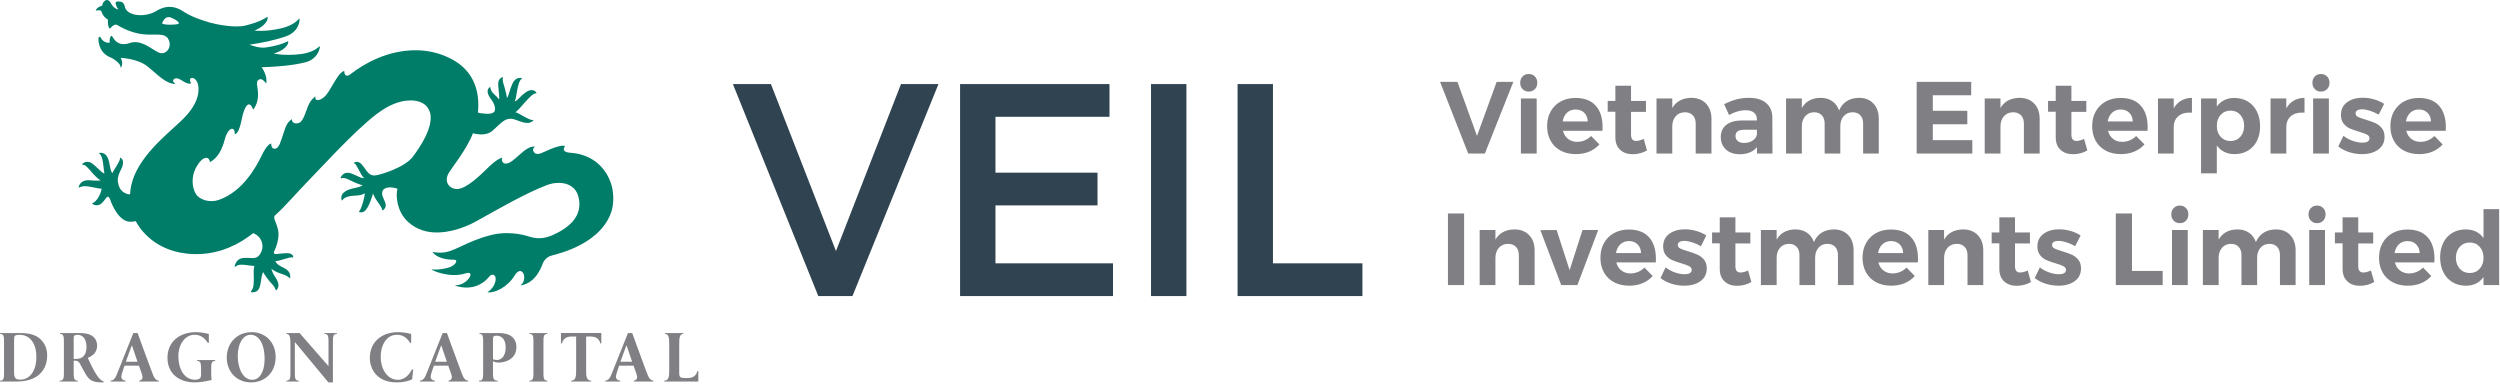 <?xml version="1.0" encoding="UTF-8"?> <svg xmlns="http://www.w3.org/2000/svg" width="342" height="53" viewBox="0 0 342 53"><g fill="none"><g><path fill="#807F83" d="M10.345,49.098 C10.774,49.098 11.121,49.019 11.346,48.802 C11.693,48.484 11.835,48.028 11.835,47.448 C11.835,46.242 11.202,45.797 10.631,45.797 C10.376,45.797 10.233,45.843 10.171,45.91 C10.1,45.979 10.08,46.093 10.08,46.332 L10.08,49.098 L10.345,49.098 Z M14.177,52.314 C14.177,52.314 14.004,52.309 13.872,52.309 C12.59,52.309 12.204,51.93 11.784,51.287 C11.519,50.868 11.243,50.316 10.948,49.774 C10.783,49.47 10.6,49.337 10.274,49.337 L10.08,49.337 L10.08,50.827 C10.08,51.674 10.08,52.076 10.644,52.076 L10.644,52.195 L8.167,52.195 L8.167,52.076 C8.742,52.076 8.742,51.674 8.742,50.827 L8.742,46.906 C8.742,46.09 8.742,45.678 8.208,45.678 L8.208,45.559 L10.774,45.559 C11.672,45.559 12.183,45.661 12.601,45.946 C13.008,46.222 13.284,46.662 13.284,47.294 C13.284,48.193 12.693,48.683 12.009,48.958 C12.16,49.263 12.9,51.01 13.575,51.757 C13.799,51.992 13.973,52.114 14.198,52.195 L14.177,52.314 L14.177,52.314 Z M34.27,45.797 C33.289,45.797 32.526,46.938 32.526,48.693 C32.526,50.449 33.261,51.957 34.516,51.957 C35.447,51.957 36.201,50.97 36.201,49.091 C36.201,47.059 35.418,45.797 34.28,45.797 L34.27,45.797 L34.27,45.797 Z M34.466,45.439 C36.25,45.439 37.711,46.795 37.711,48.816 C37.711,51.011 36.192,52.312 34.339,52.312 C32.379,52.312 31.017,50.848 31.017,48.897 C31.017,47.141 32.223,45.439 34.457,45.439 L34.466,45.439 L34.466,45.439 Z M56.526,50.578 L56.38,51.894 C55.756,52.176 55.158,52.306 54.276,52.312 C51.669,52.328 50.592,50.582 50.592,48.958 C50.592,46.855 52.131,45.437 54.473,45.437 C55.267,45.437 55.985,45.619 56.248,45.681 L56.248,46.917 L56.119,46.917 C55.546,46.008 54.905,45.796 54.286,45.796 C52.866,45.796 52.081,47.243 52.081,48.754 C52.081,50.622 53.052,51.926 54.384,51.957 C55.238,51.977 55.881,51.438 56.367,50.53 L56.526,50.578 L56.526,50.578 Z M67.441,49.143 C67.563,49.197 67.778,49.25 67.993,49.25 C68.36,49.25 69.175,48.972 69.175,47.524 C69.175,46.313 68.534,45.917 67.911,45.917 C67.718,45.917 67.594,45.969 67.532,46.023 C67.461,46.088 67.441,46.195 67.441,46.355 L67.441,49.143 Z M68.104,45.559 C68.91,45.559 69.483,45.671 69.89,45.956 C70.371,46.284 70.646,46.795 70.646,47.457 C70.646,48.836 69.636,49.449 68.554,49.582 C68.401,49.602 68.307,49.602 68.211,49.602 C67.768,49.602 67.441,49.429 67.441,49.429 L67.441,50.837 C67.441,51.705 67.441,52.076 68.097,52.076 L68.097,52.195 L65.539,52.195 L65.539,52.076 C66.093,52.076 66.093,51.705 66.093,50.837 L66.093,46.927 C66.093,46.059 66.093,45.678 65.59,45.678 L65.59,45.559 L68.104,45.559 Z M72.421,52.195 L72.421,52.076 C72.975,52.076 72.975,51.695 72.975,50.837 L72.975,46.917 C72.975,46.049 72.975,45.678 72.421,45.678 L72.421,45.559 L74.888,45.559 L74.888,45.678 C74.344,45.678 74.344,46.049 74.344,46.917 L74.344,50.837 C74.344,51.695 74.344,52.076 74.888,52.076 L74.888,52.195 L72.421,52.195 Z M2.759,51.935 C4.072,51.935 4.975,50.753 4.975,48.824 C4.975,47.782 4.69,46.959 4.238,46.47 C3.837,46.026 3.316,45.799 2.642,45.799 C2.289,45.799 2.092,45.875 2.024,45.95 C1.989,45.996 1.966,46.06 1.951,46.144 C1.937,46.236 1.931,46.348 1.927,46.469 C1.926,46.496 1.926,50.894 1.926,50.894 C1.926,51.664 2.074,51.935 2.759,51.935 L2.759,51.935 Z M5.581,46.448 C6.072,46.917 6.455,47.652 6.455,48.612 C6.455,49.856 5.973,50.755 5.229,51.348 C4.546,51.887 3.59,52.159 2.467,52.19 L2.097,52.195 L-1.91846539e-13,52.195 L-1.91846539e-13,52.076 C0.553,52.076 0.553,51.695 0.553,50.838 L0.553,46.917 C0.553,46.048 0.553,45.678 -1.91783097e-13,45.678 L-1.91846539e-13,45.559 L2.768,45.559 C4.004,45.559 4.955,45.814 5.581,46.448 L5.581,46.448 Z M60.372,47.264 L60.342,47.264 C60.055,48.008 59.799,48.754 59.534,49.481 L61.127,49.481 L60.372,47.264 Z M61.359,52.195 L61.359,52.076 C61.841,51.985 61.892,51.624 61.73,51.174 C61.627,50.868 61.474,50.429 61.321,50.019 L59.361,50.019 C59.248,50.337 59.115,50.704 58.993,51.113 C58.84,51.603 58.87,51.985 59.497,52.076 L59.497,52.195 L57.449,52.195 L57.449,52.076 C58.004,51.995 58.137,51.644 58.473,50.786 L60.558,45.559 L61.142,45.559 C61.142,45.559 62.392,49.019 63.036,50.724 C63.383,51.634 63.506,51.995 64.04,52.076 L64.04,52.195 L61.359,52.195 L61.359,52.195 Z M18.054,47.264 L18.024,47.264 C17.738,48.008 17.484,48.754 17.219,49.481 L18.81,49.481 L18.054,47.264 Z M19.042,52.195 L19.042,52.076 C19.525,51.985 19.576,51.624 19.413,51.174 C19.31,50.868 19.157,50.429 19.004,50.019 L17.044,50.019 C16.931,50.337 16.799,50.704 16.676,51.113 C16.523,51.603 16.555,51.985 17.179,52.076 L17.179,52.195 L15.132,52.195 L15.132,52.076 C15.686,51.995 15.818,51.644 16.155,50.786 L18.24,45.559 L18.824,45.559 C18.824,45.559 20.076,49.019 20.72,50.724 C21.067,51.634 21.189,51.995 21.723,52.076 L21.723,52.195 L19.042,52.195 L19.042,52.195 Z M85.718,47.264 L85.688,47.264 C85.4,48.008 85.145,48.754 84.88,49.481 L86.473,49.481 L85.718,47.264 L85.718,47.264 Z M86.705,52.195 L86.705,52.076 C87.187,51.985 87.239,51.624 87.075,51.174 C86.973,50.868 86.82,50.429 86.667,50.019 L84.705,50.019 C84.593,50.337 84.461,50.704 84.339,51.113 C84.186,51.603 84.217,51.985 84.842,52.076 L84.842,52.195 L82.796,52.195 L82.796,52.076 C83.35,51.995 83.483,51.644 83.819,50.786 L85.903,45.559 L86.488,45.559 C86.488,45.559 87.738,49.019 88.383,50.724 C88.73,51.634 88.853,51.995 89.386,52.076 L89.386,52.195 L86.705,52.195 Z M93.928,51.717 C94.903,51.744 95.224,51.348 95.407,50.766 L95.53,50.766 L95.53,52.195 L90.862,52.195 L90.862,52.076 C91.549,52.076 91.549,51.401 91.549,50.533 L91.549,47.229 C91.549,46.351 91.549,45.678 90.973,45.678 L90.973,45.559 L93.482,45.559 L93.482,45.678 C92.917,45.678 92.917,46.351 92.917,47.229 L92.917,50.919 C92.917,51.398 92.958,51.547 93.162,51.638 C93.345,51.71 93.611,51.72 93.928,51.72 L93.928,51.717 L93.928,51.717 Z M44.384,45.559 L46.086,45.559 L46.086,45.678 C45.542,45.678 45.542,46.048 45.542,46.917 L45.542,52.314 L44.926,52.314 L40.333,46.783 L40.333,50.838 C40.333,51.695 40.333,52.076 40.877,52.076 L40.877,52.195 L39.176,52.195 L39.176,52.076 C39.73,52.076 39.73,51.695 39.73,50.838 L39.73,47.222 C39.73,46.365 39.73,45.678 39.186,45.678 L39.186,45.559 L40.984,45.559 L44.939,50.091 L44.939,46.917 C44.939,46.048 44.939,45.678 44.384,45.678 L44.384,45.559 L44.384,45.559 Z M26.969,49.259 L29.437,49.259 L29.437,49.378 C28.893,49.378 28.893,49.748 28.893,50.617 L28.893,51.011 C28.893,51.389 28.902,51.715 28.951,51.982 C28.364,52.124 27.439,52.312 26.644,52.312 C24.369,52.312 22.91,51.001 22.91,48.949 C22.91,46.621 24.724,45.437 26.792,45.437 C27.585,45.437 28.302,45.619 28.567,45.682 L28.567,46.917 L28.437,46.917 C27.865,46.008 27.223,45.797 26.605,45.797 C25.429,45.797 24.399,46.938 24.399,48.775 C24.399,50.316 25.104,51.951 26.711,51.951 C26.907,51.951 27.155,51.9 27.281,51.807 C27.428,51.715 27.506,51.542 27.506,51.235 L27.506,50.617 C27.506,49.818 27.5,49.445 27.089,49.389 C27.05,49.384 27.015,49.378 26.969,49.378 L26.969,49.259 L26.969,49.259 Z M76.739,45.558 L82.26,45.558 L82.26,46.987 L82.137,46.987 C81.954,46.405 81.633,46.008 80.659,46.035 L80.184,46.035 L80.184,50.534 C80.184,51.402 80.184,52.076 80.881,52.076 L80.881,52.195 L78.119,52.195 L78.119,52.076 C78.816,52.076 78.816,51.402 78.816,50.534 L78.816,46.035 L78.343,46.035 C77.367,46.008 77.046,46.405 76.862,46.987 L76.739,46.987 L76.739,45.558 L76.739,45.558 Z"></path><path fill="#007D68" d="M24.418,3.259 C24.208,3.401 21.933,3.48 22.204,3.103 C22.204,3.103 22.566,2.098 23.343,2.391 C24.12,2.682 24.633,3.119 24.418,3.259 M83.685,25.437 C83.112,23.309 81.374,21.149 78.061,20.898 C78.031,20.896 77.309,20.883 77.155,20.543 C77.085,20.394 77.134,20.211 77.298,19.997 C77.276,19.975 77.207,19.929 77.017,19.929 C76.76,19.929 76.386,20.011 75.901,20.172 C75.444,20.324 75.043,20.508 74.688,20.672 C74.213,20.89 73.84,21.062 73.537,21.062 C73.376,21.062 73.245,21.013 73.135,20.91 C72.984,20.773 72.913,20.626 72.925,20.473 C72.94,20.281 73.083,20.135 73.169,20.062 C73.133,20.054 73.083,20.048 73.018,20.048 C72.752,20.048 72.299,20.155 71.66,20.664 C71.337,20.923 71.048,21.178 70.796,21.404 C70.233,21.909 69.788,22.306 69.314,22.369 C69.025,22.41 68.802,22.304 68.702,22.081 C68.631,21.922 68.638,21.714 68.705,21.567 C68.427,21.599 67.754,21.98 66.963,22.744 L66.755,22.947 C65.656,24.017 63.814,25.807 62.574,25.858 C62.554,25.859 62.533,25.859 62.511,25.859 C62.008,25.859 61.541,25.612 61.299,25.217 C61.056,24.824 61.06,24.323 61.306,23.812 C61.62,23.168 63.894,20.415 64.694,18.227 C64.844,18.268 65.54,18.456 66.214,18.364 C67.272,18.22 67.389,17.824 68.394,16.946 C69.105,16.323 69.639,16.025 70.66,16.429 C72.005,16.965 72.462,16.902 72.92,16.526 C72.953,16.498 72.978,16.474 72.968,16.445 C72.956,16.414 72.915,16.409 72.899,16.411 C72.656,16.45 72.325,16.298 71.357,15.761 C71.085,15.609 70.69,15.352 70.477,15.345 C70.984,15.192 72.648,12.703 73.309,12.773 C73.345,12.776 73.368,12.767 73.382,12.746 C73.386,12.736 73.397,12.714 73.38,12.683 C73.25,12.453 73.055,12.355 72.772,12.328 C72.236,12.279 71.598,12.829 71.089,13.351 C70.879,13.561 70.616,13.838 70.422,13.881 C70.558,13.552 70.644,13.021 70.72,12.519 C70.858,11.63 71.095,10.92 71.365,10.787 C71.387,10.779 71.395,10.752 71.394,10.739 C71.394,10.734 71.403,10.666 71.27,10.656 C70.462,10.594 70.14,11.224 69.83,12.123 C69.684,12.546 69.576,13.133 69.34,13.415 C69.346,13.221 69.224,12.646 69.04,12.011 C68.895,11.512 68.695,11.02 68.802,10.648 C68.804,10.634 68.82,10.586 68.786,10.56 C68.777,10.551 68.753,10.539 68.717,10.559 C68.103,10.835 68.107,11.33 68.194,12.128 C68.242,12.548 68.343,13.483 68.262,13.601 C68.187,13.441 67.864,13.149 67.511,12.798 C67.229,12.517 67.105,12.248 67.085,11.994 C67.08,11.963 67.089,11.929 67.058,11.911 C67.027,11.894 67.001,11.916 66.973,11.938 C66.476,12.326 66.736,13.018 67.201,13.599 C67.505,13.982 67.739,14.57 67.728,14.898 C67.723,15.114 67.644,15.282 67.495,15.391 C67.038,15.724 65.786,15.508 65.382,15.405 C65.433,14.91 65.456,14.368 65.42,13.806 C65.252,11.061 63.888,9.062 61.372,7.879 C59.957,7.211 58.433,6.873 56.847,6.873 C52.981,6.873 49.817,8.723 48.108,10.023 C47.91,10.172 47.716,10.357 47.492,10.357 C47.381,10.357 47.282,10.309 47.217,10.218 C47.138,10.11 47.098,9.941 47.095,9.713 C47.002,9.72 46.687,9.798 46.22,10.468 C46.031,10.74 45.813,11.103 45.579,11.486 C45.091,12.293 44.787,12.945 44.218,13.376 C43.895,13.618 43.635,13.692 43.44,13.692 C43.333,13.692 43.254,13.658 43.199,13.59 C43.136,13.505 43.12,13.372 43.157,13.192 C42.964,13.307 42.413,13.717 42.039,14.783 C41.556,16.161 41.283,16.777 40.713,16.87 C40.408,16.918 40.162,16.844 40.03,16.672 C39.955,16.57 39.923,16.439 39.941,16.304 C39.782,16.385 39.352,16.665 39.039,17.478 C38.934,17.751 38.832,18.062 38.725,18.392 C38.421,19.327 38.182,20.243 37.687,20.333 C37.412,20.381 37.24,20.256 37.169,20.092 C37.114,19.964 37.11,19.804 37.11,19.646 L37.101,19.646 C36.977,19.646 36.526,19.764 35.792,21.285 C35.073,22.775 33.279,26.125 30.024,27.314 C28.635,27.82 27.266,27.294 26.799,26.542 C26.222,25.604 26.202,24.153 26.728,23.107 C27.217,22.141 27.757,21.588 28.21,21.588 C28.494,21.588 28.692,21.816 28.72,22.177 C28.731,22.171 28.743,22.164 28.755,22.157 C29.102,21.961 30.16,21.366 30.731,19.13 C31.075,17.805 31.687,17.405 31.968,17.717 C32.077,17.84 32.127,18.067 32.107,18.361 C32.11,18.36 32.115,18.36 32.12,18.358 C32.291,18.312 32.692,18.206 33.06,16.349 C33.256,15.349 33.624,14.28 34.058,14.28 C34.267,14.28 34.462,14.527 34.631,15.009 C34.813,14.765 35.485,13.897 35.259,12.27 C35.18,11.706 35.108,11.413 35.187,11.164 C35.282,10.869 35.562,10.803 35.721,10.839 C36.016,10.904 36.261,11.226 36.423,11.438 C36.443,11.292 36.625,10.424 35.8,9.201 C35.968,9.193 36.139,9.183 36.335,9.177 C37.863,9.117 39.949,8.977 41.728,8.535 C43.581,8.073 43.784,6.469 43.755,6.369 C43.694,6.158 43.308,7.125 41.119,7.401 C38.934,7.674 37.457,7.326 37.457,7.326 C39.544,6.666 39.526,5.603 39.376,5.642 C39.376,5.642 38.437,6.215 36.301,6.502 C35.576,6.6 34.649,6.307 34.156,6.119 C34.156,6.117 34.144,6.112 34.143,6.11 C35.625,5.887 37.551,5.538 39.183,4.944 C40.983,4.288 41.017,2.672 40.978,2.574 C40.896,2.373 40.61,3.371 38.46,3.876 C36.32,4.38 34.813,4.188 34.813,4.188 C36.818,3.313 36.695,2.259 36.547,2.314 C36.547,2.314 35.678,2.992 33.578,3.492 C31.98,3.872 29.43,3.277 28.812,3.117 C25.637,2.213 25.174,1.524 24.479,1.23 C23.762,0.924 22.739,0.655 21.327,1.531 C19.976,2.37 17.534,2.272 17.103,1.036 C17.103,1.036 17.042,0.301 16.482,0.224 C15.919,0.148 15.794,0.268 15.81,0.431 C15.826,0.593 15.975,1.026 16.191,1.278 C16.191,1.278 15.61,1.281 15.168,0.433 C14.726,-0.415 14.047,0.138 13.987,0.768 C13.987,0.768 13.24,0.951 13.085,1.458 C13.085,1.458 13.631,1.31 13.849,1.499 C13.849,1.499 13.991,2.237 14.765,2.686 C14.765,2.686 14.679,3.662 15.035,3.934 C15.035,3.934 15.556,3.234 15.975,3.389 C15.975,3.389 17.644,4.467 19.472,4.678 C21.296,4.893 22.582,4.377 23.078,5.453 C23.573,6.525 22.657,7.641 21.66,7.166 C20.668,6.69 19.293,5.368 17.784,5.876 C16.283,6.386 15.72,5.577 15.411,5.059 C15.105,4.54 14.936,5.535 15.008,5.842 C15.008,5.842 14.196,5.985 13.757,5.114 C13.757,5.114 13.481,4.823 13.47,5.312 C13.456,5.799 13.618,7.334 15.237,7.907 C15.237,7.907 16.565,8.574 16.504,9.287 C16.504,9.287 16.963,8.85 16.523,7.923 C16.523,7.923 18.759,7.983 20.142,9.059 C21.521,10.137 22.634,11.473 24.004,11.49 C24.004,11.49 23.532,11.13 23.719,10.911 C23.906,10.691 24.211,10.559 24.944,11.046 C25.676,11.535 25.981,11.46 26.14,11.405 C26.14,11.405 25.756,10.762 26.202,10.673 C26.645,10.582 27.082,11.139 27.144,11.911 C27.219,12.794 27.052,14.383 24.796,16.519 C24.5,16.802 24.168,17.102 23.815,17.422 C21.324,19.682 17.957,22.755 17.794,26.572 C17.767,26.58 17.74,26.587 17.699,26.587 C17.564,26.587 17.384,26.54 17.164,26.442 C16.377,26.098 16.17,25.312 16.112,24.734 C16.059,24.164 16.386,23.521 16.587,23.125 C16.885,22.535 16.975,21.821 16.49,21.586 C16.484,21.583 16.42,21.539 16.42,21.632 C16.42,21.871 16.29,22.13 15.909,22.77 C15.7,23.128 15.471,23.41 15.378,23.671 C15.255,23.676 15.077,23.013 15.022,22.645 C14.913,21.914 14.691,21.068 13.975,20.917 C13.631,20.845 13.518,20.968 13.574,21.003 C13.848,21.184 13.986,21.598 14.081,22.199 C14.179,22.812 14.189,23.252 14.286,23.716 C13.92,23.752 12.864,22.325 12.231,22.177 C11.997,22.122 11.589,22.087 11.228,22.445 C11.139,22.535 11.323,22.5 11.526,22.573 C11.873,22.704 12.341,23.349 12.736,23.768 C13.22,24.278 13.539,24.612 13.798,24.647 C13.712,24.714 13.296,24.747 12.281,24.664 C11.693,24.616 11.01,24.747 10.757,25.571 C10.751,25.596 10.752,25.618 10.763,25.636 C10.778,25.657 10.807,25.664 10.834,25.653 C11.088,25.537 11.343,25.46 11.667,25.466 C12.298,25.476 13.63,25.865 13.91,25.801 C13.74,26.804 13.081,27.671 12.643,27.794 C12.612,27.804 12.598,27.876 12.658,27.908 C12.719,27.938 12.922,28.074 13.24,28.088 C13.356,28.092 13.551,28.034 13.657,27.985 C14.07,27.794 14.411,27.161 14.618,26.974 C14.796,26.81 14.951,26.957 15.089,27.354 C15.399,28.247 16.362,30.337 17.828,30.337 C17.964,30.337 18.11,30.327 18.264,30.308 C18.378,30.295 18.473,30.273 18.572,30.256 C19.001,31.092 21.154,34.655 26.627,34.764 C29.151,34.813 31.59,34.079 34.014,32.364 C34.393,32.097 34.625,31.891 34.625,31.891 C35.215,32.112 35.654,32.568 35.829,33.158 C35.999,33.741 35.879,34.365 35.498,34.872 C35.058,35.455 34.481,35.288 33.908,35.276 C33.191,35.26 32.407,35.245 32.095,36.397 C32.077,36.465 32.149,36.522 32.214,36.469 C32.654,36.101 33.319,36.201 33.924,36.293 C34.193,36.337 34.785,36.381 34.796,36.381 C34.673,36.805 34.694,37.345 34.714,37.869 C34.742,38.619 34.733,39.396 34.351,39.849 C34.339,39.864 34.308,39.903 34.326,39.944 C34.343,39.986 34.502,39.99 34.524,39.99 C35.454,39.99 35.574,39.24 35.693,38.514 C35.75,38.144 35.822,37.509 35.992,37.223 C36.283,37.75 36.849,38.49 37.189,38.834 C37.423,39.071 37.652,39.396 37.703,39.647 C37.705,39.658 37.716,39.705 37.756,39.713 C37.784,39.716 37.853,39.652 37.878,39.624 C38.346,39.076 37.957,38.345 37.643,37.889 C37.433,37.591 37.182,37.077 37.126,36.745 C37.457,37.109 38.41,37.448 38.668,37.515 C38.895,37.573 39.421,37.817 39.617,38.034 C39.65,38.069 39.709,38.039 39.707,37.964 C39.752,37.18 39.265,36.857 38.72,36.588 C38.291,36.379 37.853,36.164 37.661,35.709 C37.687,35.712 37.712,35.712 37.742,35.712 C38.014,35.712 38.387,35.597 38.78,35.473 C39.24,35.33 39.816,35.147 40.054,35.221 C40.1,35.236 40.119,35.176 40.118,35.156 C40.009,34.484 39.097,34.631 38.428,34.691 C38.004,34.728 37.617,34.825 37.499,34.676 C37.401,34.555 37.531,34.341 37.605,34.17 C37.86,33.589 38.152,32.706 38.089,31.801 C38.065,31.426 37.931,31.032 37.801,30.651 C37.623,30.127 37.401,29.827 37.575,29.509 C38.874,28.395 40.897,26.02 42.161,24.753 C43.428,23.489 48.434,17.925 51.561,15.574 C53.121,14.401 54.591,13.772 56.082,13.739 C57.149,13.715 58.519,14.056 58.863,15.548 C59.047,16.358 58.944,18.141 56.471,21.449 C55.359,22.934 51.827,24.008 51.217,24.008 C50.54,24.008 50.226,23.486 49.841,22.945 C49.379,22.297 49.02,21.964 48.465,22.232 C48.359,22.284 48.382,22.329 48.424,22.34 C48.647,22.392 48.678,22.51 49.023,23.124 C49.241,23.507 49.538,24.176 49.807,24.35 C49.65,24.468 49.009,24.148 48.488,23.908 C47.942,23.652 47.55,23.566 47.203,23.689 C46.989,23.766 46.718,23.971 46.604,24.311 C46.581,24.371 46.628,24.44 46.699,24.391 C46.803,24.315 47.217,24.331 47.603,24.524 C48.496,24.967 49.106,25.212 49.516,25.322 C49.821,25.392 48.906,25.646 48.555,25.715 C47.522,25.921 46.487,26.318 46.723,27.357 C46.727,27.376 46.739,27.412 46.776,27.418 C46.776,27.418 46.818,27.426 46.839,27.389 C47.088,26.969 47.812,26.783 48.562,26.764 C49.084,26.753 49.691,26.634 49.888,26.427 C49.961,26.676 49.502,28.47 49.162,28.874 C49.154,28.885 49.101,28.938 49.111,28.97 C49.117,29.003 49.235,29.036 49.271,29.04 C49.454,29.069 49.631,29.037 49.795,28.94 C50.483,28.545 51.02,26.482 51.021,26.477 C51.162,26.819 51.37,27.212 51.629,27.564 C51.916,27.951 52.287,28.479 52.256,28.684 C52.256,28.684 52.245,28.74 52.27,28.76 C52.295,28.785 52.331,28.769 52.357,28.759 C52.516,28.697 52.661,28.523 52.738,28.306 C52.898,27.862 52.475,27.319 52.325,26.792 C52.247,26.508 52.231,26.258 52.392,26.018 C52.776,25.452 53.824,25.626 54.372,25.809 C54.106,26.78 54.292,28.955 55.824,30.355 C57.098,31.518 58.556,31.804 59.78,31.804 C61.306,31.804 63.289,31.308 65.194,30.246 C67.791,28.8 71.934,26.403 74.826,25.315 C75.344,25.119 75.901,25.015 76.438,25.015 C77.839,25.015 78.816,25.7 79.124,26.89 C79.835,29.646 77.702,31.238 75.519,32.203 C73.797,32.925 72.736,32.459 71.996,32.248 C71.24,32.031 70.446,31.928 69.663,31.898 C68.83,31.863 67.992,31.945 67.182,32.15 C63.59,33.064 62.124,34.562 60.298,34.562 C59.504,34.562 59.222,34.461 59.222,34.461 C59.139,34.444 59.21,34.526 59.242,34.568 C59.688,35.142 60.665,35.469 61.704,35.521 C61.825,35.527 61.944,35.528 62.062,35.526 C62.768,35.505 62.326,36.272 61.53,36.549 C60.383,36.946 59.279,36.887 59.063,36.852 C59.047,36.848 59.04,36.878 59.04,36.878 C59.117,36.988 61.496,38.084 63.656,37.406 C64.506,37.141 64.438,37.633 64.217,37.97 C63.851,38.533 63.141,39.024 62.3,39.024 C62.255,39.024 62.213,39.03 62.282,39.061 C62.603,39.205 64.207,39.697 65.669,38.885 C66.378,38.49 66.544,38.275 67.008,37.755 C67.365,37.402 67.809,37.589 67.809,38.154 C67.809,38.677 67.5,39.4 66.779,39.91 C66.701,39.966 66.615,39.973 66.743,39.99 C67.676,40.102 69.43,39.293 70.393,37.701 C71.384,36.071 72.243,38.041 71.326,38.931 C71.216,39.04 71.163,39.056 71.292,39.034 C72.106,38.888 73.39,38.374 74.25,36.048 C74.403,35.634 74.867,35.089 75.491,34.952 C79.075,34.067 82.572,32.193 83.636,28.962 C84.004,27.84 83.945,26.423 83.685,25.437"></path></g><path fill="#807F83" d="M197,11.2 L199.38,11.2 L202.054,18.592 L204.742,11.2 L207.024,11.2 L203.132,21 L200.85,21 L197,11.2 Z M208.06,13.468 L210.216,13.468 L210.216,21 L208.06,21 L208.06,13.468 Z M209.124,10.122 C209.469,10.122 209.752,10.234 209.971,10.458 C210.19,10.682 210.3,10.971 210.3,11.326 C210.3,11.681 210.19,11.97 209.971,12.194 C209.752,12.418 209.469,12.53 209.124,12.53 C208.788,12.53 208.51,12.416 208.291,12.187 C208.072,11.958 207.962,11.671 207.962,11.326 C207.962,10.971 208.072,10.682 208.291,10.458 C208.51,10.234 208.788,10.122 209.124,10.122 Z M215.522,13.398 C216.735,13.398 217.657,13.748 218.287,14.448 C218.917,15.148 219.232,16.123 219.232,17.374 C219.232,17.598 219.227,17.771 219.218,17.892 L213.814,17.892 C213.935,18.368 214.169,18.739 214.514,19.005 C214.859,19.271 215.275,19.404 215.76,19.404 C216.115,19.404 216.455,19.336 216.782,19.201 C217.109,19.066 217.403,18.867 217.664,18.606 L218.798,19.754 C218.415,20.183 217.951,20.512 217.405,20.741 C216.859,20.97 216.25,21.084 215.578,21.084 C214.785,21.084 214.092,20.925 213.499,20.608 C212.906,20.291 212.449,19.843 212.127,19.264 C211.805,18.685 211.644,18.018 211.644,17.262 C211.644,16.497 211.807,15.822 212.134,15.239 C212.461,14.656 212.918,14.203 213.506,13.881 C214.094,13.559 214.766,13.398 215.522,13.398 Z M217.202,16.618 C217.183,16.123 217.025,15.727 216.726,15.428 C216.427,15.129 216.031,14.98 215.536,14.98 C215.069,14.98 214.68,15.127 214.367,15.421 C214.054,15.715 213.856,16.114 213.772,16.618 L217.202,16.618 Z M225.308,20.58 C225.028,20.748 224.718,20.876 224.377,20.965 C224.036,21.054 223.693,21.098 223.348,21.098 C222.648,21.098 222.079,20.897 221.64,20.496 C221.201,20.095 220.982,19.521 220.982,18.774 L220.982,15.288 L219.932,15.288 L219.932,13.804 L220.982,13.804 L220.982,11.732 L223.124,11.732 L223.124,13.804 L225.168,13.804 L225.168,15.302 L223.124,15.302 L223.124,18.41 C223.124,18.989 223.353,19.278 223.81,19.278 C224.127,19.278 224.477,19.185 224.86,18.998 L225.308,20.58 Z M231.37,13.384 C232.21,13.384 232.88,13.645 233.379,14.168 C233.878,14.691 234.128,15.391 234.128,16.268 L234.128,21 L231.972,21 L231.972,16.898 C231.972,16.422 231.839,16.046 231.573,15.771 C231.307,15.496 230.945,15.358 230.488,15.358 C229.956,15.367 229.536,15.552 229.228,15.911 C228.92,16.27 228.766,16.73 228.766,17.29 L228.766,21 L226.61,21 L226.61,13.468 L228.766,13.468 L228.766,14.784 C229.289,13.869 230.157,13.403 231.37,13.384 Z M240.358,21 L240.358,20.118 C240.106,20.435 239.779,20.678 239.378,20.846 C238.977,21.014 238.515,21.098 237.992,21.098 C237.199,21.098 236.569,20.881 236.102,20.447 C235.635,20.013 235.402,19.446 235.402,18.746 C235.402,18.037 235.652,17.484 236.151,17.087 C236.65,16.69 237.357,16.487 238.272,16.478 L240.344,16.478 L240.344,16.338 C240.344,15.937 240.211,15.626 239.945,15.407 C239.679,15.188 239.289,15.078 238.776,15.078 C238.076,15.078 237.329,15.297 236.536,15.736 L235.864,14.252 C236.461,13.953 237.021,13.734 237.544,13.594 C238.067,13.454 238.641,13.384 239.266,13.384 C240.274,13.384 241.056,13.622 241.611,14.098 C242.166,14.574 242.449,15.237 242.458,16.086 L242.472,21 L240.358,21 Z M238.594,19.558 C239.042,19.558 239.429,19.451 239.756,19.236 C240.083,19.021 240.279,18.751 240.344,18.424 L240.344,17.752 L238.65,17.752 C238.23,17.752 237.92,17.82 237.719,17.955 C237.518,18.09 237.418,18.307 237.418,18.606 C237.418,18.895 237.523,19.126 237.733,19.299 C237.943,19.472 238.23,19.558 238.594,19.558 Z M254.302,13.384 C255.133,13.384 255.793,13.643 256.283,14.161 C256.773,14.679 257.018,15.381 257.018,16.268 L257.018,21 L254.876,21 L254.876,16.898 C254.876,16.413 254.745,16.035 254.484,15.764 C254.223,15.493 253.868,15.358 253.42,15.358 C252.907,15.367 252.501,15.549 252.202,15.904 C251.903,16.259 251.754,16.716 251.754,17.276 L251.754,21 L249.612,21 L249.612,16.898 C249.612,16.422 249.484,16.046 249.227,15.771 C248.97,15.496 248.618,15.358 248.17,15.358 C247.657,15.367 247.248,15.549 246.945,15.904 C246.642,16.259 246.49,16.716 246.49,17.276 L246.49,21 L244.334,21 L244.334,13.468 L246.49,13.468 L246.49,14.77 C247.013,13.865 247.862,13.403 249.038,13.384 C249.673,13.384 250.209,13.536 250.648,13.839 C251.087,14.142 251.399,14.569 251.586,15.12 C251.829,14.551 252.181,14.121 252.643,13.832 C253.105,13.543 253.658,13.393 254.302,13.384 Z M262.198,11.2 L269.66,11.2 L269.66,13.034 L264.41,13.034 L264.41,15.162 L269.128,15.162 L269.128,16.996 L264.41,16.996 L264.41,19.166 L269.814,19.166 L269.814,21 L262.198,21 L262.198,11.2 Z M276.268,13.384 C277.108,13.384 277.778,13.645 278.277,14.168 C278.776,14.691 279.026,15.391 279.026,16.268 L279.026,21 L276.87,21 L276.87,16.898 C276.87,16.422 276.737,16.046 276.471,15.771 C276.205,15.496 275.843,15.358 275.386,15.358 C274.854,15.367 274.434,15.552 274.126,15.911 C273.818,16.27 273.664,16.73 273.664,17.29 L273.664,21 L271.508,21 L271.508,13.468 L273.664,13.468 L273.664,14.784 C274.187,13.869 275.055,13.403 276.268,13.384 Z M285.55,20.58 C285.27,20.748 284.96,20.876 284.619,20.965 C284.278,21.054 283.935,21.098 283.59,21.098 C282.89,21.098 282.321,20.897 281.882,20.496 C281.443,20.095 281.224,19.521 281.224,18.774 L281.224,15.288 L280.174,15.288 L280.174,13.804 L281.224,13.804 L281.224,11.732 L283.366,11.732 L283.366,13.804 L285.41,13.804 L285.41,15.302 L283.366,15.302 L283.366,18.41 C283.366,18.989 283.595,19.278 284.052,19.278 C284.369,19.278 284.719,19.185 285.102,18.998 L285.55,20.58 Z M290.086,13.398 C291.299,13.398 292.221,13.748 292.851,14.448 C293.481,15.148 293.796,16.123 293.796,17.374 C293.796,17.598 293.791,17.771 293.782,17.892 L288.378,17.892 C288.499,18.368 288.733,18.739 289.078,19.005 C289.423,19.271 289.839,19.404 290.324,19.404 C290.679,19.404 291.019,19.336 291.346,19.201 C291.673,19.066 291.967,18.867 292.228,18.606 L293.362,19.754 C292.979,20.183 292.515,20.512 291.969,20.741 C291.423,20.97 290.814,21.084 290.142,21.084 C289.349,21.084 288.656,20.925 288.063,20.608 C287.47,20.291 287.013,19.843 286.691,19.264 C286.369,18.685 286.208,18.018 286.208,17.262 C286.208,16.497 286.371,15.822 286.698,15.239 C287.025,14.656 287.482,14.203 288.07,13.881 C288.658,13.559 289.33,13.398 290.086,13.398 Z M291.766,16.618 C291.747,16.123 291.589,15.727 291.29,15.428 C290.991,15.129 290.595,14.98 290.1,14.98 C289.633,14.98 289.244,15.127 288.931,15.421 C288.618,15.715 288.42,16.114 288.336,16.618 L291.766,16.618 Z M297.366,14.826 C297.627,14.359 297.968,14.005 298.388,13.762 C298.808,13.519 299.298,13.393 299.858,13.384 L299.858,15.414 C299.783,15.405 299.671,15.4 299.522,15.4 C298.859,15.4 298.334,15.58 297.947,15.939 C297.56,16.298 297.366,16.777 297.366,17.374 L297.366,21 L295.21,21 L295.21,13.468 L297.366,13.468 L297.366,14.826 Z M305.64,13.398 C306.34,13.398 306.958,13.559 307.495,13.881 C308.032,14.203 308.447,14.658 308.741,15.246 C309.035,15.834 309.182,16.511 309.182,17.276 C309.182,18.032 309.037,18.697 308.748,19.271 C308.459,19.845 308.05,20.291 307.523,20.608 C306.996,20.925 306.382,21.084 305.682,21.084 C305.159,21.084 304.695,20.984 304.289,20.783 C303.883,20.582 303.54,20.291 303.26,19.908 L303.26,23.716 L301.104,23.716 L301.104,13.468 L303.26,13.468 L303.26,14.574 C303.531,14.191 303.869,13.9 304.275,13.699 C304.681,13.498 305.136,13.398 305.64,13.398 Z M305.136,19.292 C305.687,19.292 306.135,19.098 306.48,18.711 C306.825,18.324 306.998,17.822 306.998,17.206 C306.998,16.599 306.825,16.102 306.48,15.715 C306.135,15.328 305.687,15.134 305.136,15.134 C304.585,15.134 304.135,15.328 303.785,15.715 C303.435,16.102 303.26,16.599 303.26,17.206 C303.26,17.831 303.435,18.335 303.785,18.718 C304.135,19.101 304.585,19.292 305.136,19.292 Z M312.766,14.826 C313.027,14.359 313.368,14.005 313.788,13.762 C314.208,13.519 314.698,13.393 315.258,13.384 L315.258,15.414 C315.183,15.405 315.071,15.4 314.922,15.4 C314.259,15.4 313.734,15.58 313.347,15.939 C312.96,16.298 312.766,16.777 312.766,17.374 L312.766,21 L310.61,21 L310.61,13.468 L312.766,13.468 L312.766,14.826 Z M316.434,13.468 L318.59,13.468 L318.59,21 L316.434,21 L316.434,13.468 Z M317.498,10.122 C317.843,10.122 318.126,10.234 318.345,10.458 C318.564,10.682 318.674,10.971 318.674,11.326 C318.674,11.681 318.564,11.97 318.345,12.194 C318.126,12.418 317.843,12.53 317.498,12.53 C317.162,12.53 316.884,12.416 316.665,12.187 C316.446,11.958 316.336,11.671 316.336,11.326 C316.336,10.971 316.446,10.682 316.665,10.458 C316.884,10.234 317.162,10.122 317.498,10.122 Z M325.408,15.68 C324.997,15.447 324.591,15.267 324.19,15.141 C323.789,15.015 323.429,14.952 323.112,14.952 C322.851,14.952 322.641,14.999 322.482,15.092 C322.323,15.185 322.244,15.325 322.244,15.512 C322.244,15.717 322.351,15.876 322.566,15.988 C322.781,16.1 323.131,16.226 323.616,16.366 C324.148,16.525 324.587,16.681 324.932,16.835 C325.277,16.989 325.576,17.218 325.828,17.521 C326.08,17.824 326.206,18.223 326.206,18.718 C326.206,19.465 325.919,20.046 325.345,20.461 C324.771,20.876 324.036,21.084 323.14,21.084 C322.524,21.084 321.931,20.993 321.362,20.811 C320.793,20.629 320.298,20.37 319.878,20.034 L320.578,18.578 C320.961,18.877 321.388,19.108 321.859,19.271 C322.33,19.434 322.776,19.516 323.196,19.516 C323.485,19.516 323.716,19.467 323.889,19.369 C324.062,19.271 324.148,19.124 324.148,18.928 C324.148,18.713 324.038,18.545 323.819,18.424 C323.6,18.303 323.247,18.172 322.762,18.032 C322.249,17.883 321.822,17.733 321.481,17.584 C321.14,17.435 320.849,17.208 320.606,16.905 C320.363,16.602 320.242,16.207 320.242,15.722 C320.242,14.975 320.522,14.397 321.082,13.986 C321.642,13.575 322.351,13.37 323.21,13.37 C323.723,13.37 324.237,13.442 324.75,13.587 C325.263,13.732 325.73,13.939 326.15,14.21 L325.408,15.68 Z M330.882,13.398 C332.095,13.398 333.017,13.748 333.647,14.448 C334.277,15.148 334.592,16.123 334.592,17.374 C334.592,17.598 334.587,17.771 334.578,17.892 L329.174,17.892 C329.295,18.368 329.529,18.739 329.874,19.005 C330.219,19.271 330.635,19.404 331.12,19.404 C331.475,19.404 331.815,19.336 332.142,19.201 C332.469,19.066 332.763,18.867 333.024,18.606 L334.158,19.754 C333.775,20.183 333.311,20.512 332.765,20.741 C332.219,20.97 331.61,21.084 330.938,21.084 C330.145,21.084 329.452,20.925 328.859,20.608 C328.266,20.291 327.809,19.843 327.487,19.264 C327.165,18.685 327.004,18.018 327.004,17.262 C327.004,16.497 327.167,15.822 327.494,15.239 C327.821,14.656 328.278,14.203 328.866,13.881 C329.454,13.559 330.126,13.398 330.882,13.398 Z M332.562,16.618 C332.543,16.123 332.385,15.727 332.086,15.428 C331.787,15.129 331.391,14.98 330.896,14.98 C330.429,14.98 330.04,15.127 329.727,15.421 C329.414,15.715 329.216,16.114 329.132,16.618 L332.562,16.618 Z M198.078,29.2 L200.29,29.2 L200.29,39 L198.078,39 L198.078,29.2 Z M207.178,31.384 C208.018,31.384 208.688,31.645 209.187,32.168 C209.686,32.691 209.936,33.391 209.936,34.268 L209.936,39 L207.78,39 L207.78,34.898 C207.78,34.422 207.647,34.046 207.381,33.771 C207.115,33.496 206.753,33.358 206.296,33.358 C205.764,33.367 205.344,33.552 205.036,33.911 C204.728,34.27 204.574,34.73 204.574,35.29 L204.574,39 L202.418,39 L202.418,31.468 L204.574,31.468 L204.574,32.784 C205.097,31.869 205.965,31.403 207.178,31.384 Z M210.72,31.482 L212.946,31.468 L214.724,36.956 L216.488,31.468 L218.63,31.468 L215.788,39 L213.576,39 L210.72,31.482 Z M222.816,31.398 C224.029,31.398 224.951,31.748 225.581,32.448 C226.211,33.148 226.526,34.123 226.526,35.374 C226.526,35.598 226.521,35.771 226.512,35.892 L221.108,35.892 C221.229,36.368 221.463,36.739 221.808,37.005 C222.153,37.271 222.569,37.404 223.054,37.404 C223.409,37.404 223.749,37.336 224.076,37.201 C224.403,37.066 224.697,36.867 224.958,36.606 L226.092,37.754 C225.709,38.183 225.245,38.512 224.699,38.741 C224.153,38.97 223.544,39.084 222.872,39.084 C222.079,39.084 221.386,38.925 220.793,38.608 C220.2,38.291 219.743,37.843 219.421,37.264 C219.099,36.685 218.938,36.018 218.938,35.262 C218.938,34.497 219.101,33.822 219.428,33.239 C219.755,32.656 220.212,32.203 220.8,31.881 C221.388,31.559 222.06,31.398 222.816,31.398 Z M224.496,34.618 C224.477,34.123 224.319,33.727 224.02,33.428 C223.721,33.129 223.325,32.98 222.83,32.98 C222.363,32.98 221.974,33.127 221.661,33.421 C221.348,33.715 221.15,34.114 221.066,34.618 L224.496,34.618 Z M232.686,33.68 C232.275,33.447 231.869,33.267 231.468,33.141 C231.067,33.015 230.707,32.952 230.39,32.952 C230.129,32.952 229.919,32.999 229.76,33.092 C229.601,33.185 229.522,33.325 229.522,33.512 C229.522,33.717 229.629,33.876 229.844,33.988 C230.059,34.1 230.409,34.226 230.894,34.366 C231.426,34.525 231.865,34.681 232.21,34.835 C232.555,34.989 232.854,35.218 233.106,35.521 C233.358,35.824 233.484,36.223 233.484,36.718 C233.484,37.465 233.197,38.046 232.623,38.461 C232.049,38.876 231.314,39.084 230.418,39.084 C229.802,39.084 229.209,38.993 228.64,38.811 C228.071,38.629 227.576,38.37 227.156,38.034 L227.856,36.578 C228.239,36.877 228.666,37.108 229.137,37.271 C229.608,37.434 230.054,37.516 230.474,37.516 C230.763,37.516 230.994,37.467 231.167,37.369 C231.34,37.271 231.426,37.124 231.426,36.928 C231.426,36.713 231.316,36.545 231.097,36.424 C230.878,36.303 230.525,36.172 230.04,36.032 C229.527,35.883 229.1,35.733 228.759,35.584 C228.418,35.435 228.127,35.208 227.884,34.905 C227.641,34.602 227.52,34.207 227.52,33.722 C227.52,32.975 227.8,32.397 228.36,31.986 C228.92,31.575 229.629,31.37 230.488,31.37 C231.001,31.37 231.515,31.442 232.028,31.587 C232.541,31.732 233.008,31.939 233.428,32.21 L232.686,33.68 Z M239.588,38.58 C239.308,38.748 238.998,38.876 238.657,38.965 C238.316,39.054 237.973,39.098 237.628,39.098 C236.928,39.098 236.359,38.897 235.92,38.496 C235.481,38.095 235.262,37.521 235.262,36.774 L235.262,33.288 L234.212,33.288 L234.212,31.804 L235.262,31.804 L235.262,29.732 L237.404,29.732 L237.404,31.804 L239.448,31.804 L239.448,33.302 L237.404,33.302 L237.404,36.41 C237.404,36.989 237.633,37.278 238.09,37.278 C238.407,37.278 238.757,37.185 239.14,36.998 L239.588,38.58 Z M250.858,31.384 C251.689,31.384 252.349,31.643 252.839,32.161 C253.329,32.679 253.574,33.381 253.574,34.268 L253.574,39 L251.432,39 L251.432,34.898 C251.432,34.413 251.301,34.035 251.04,33.764 C250.779,33.493 250.424,33.358 249.976,33.358 C249.463,33.367 249.057,33.549 248.758,33.904 C248.459,34.259 248.31,34.716 248.31,35.276 L248.31,39 L246.168,39 L246.168,34.898 C246.168,34.422 246.04,34.046 245.783,33.771 C245.526,33.496 245.174,33.358 244.726,33.358 C244.213,33.367 243.804,33.549 243.501,33.904 C243.198,34.259 243.046,34.716 243.046,35.276 L243.046,39 L240.89,39 L240.89,31.468 L243.046,31.468 L243.046,32.77 C243.569,31.865 244.418,31.403 245.594,31.384 C246.229,31.384 246.765,31.536 247.204,31.839 C247.643,32.142 247.955,32.569 248.142,33.12 C248.385,32.551 248.737,32.121 249.199,31.832 C249.661,31.543 250.214,31.393 250.858,31.384 Z M258.67,31.398 C259.883,31.398 260.805,31.748 261.435,32.448 C262.065,33.148 262.38,34.123 262.38,35.374 C262.38,35.598 262.375,35.771 262.366,35.892 L256.962,35.892 C257.083,36.368 257.317,36.739 257.662,37.005 C258.007,37.271 258.423,37.404 258.908,37.404 C259.263,37.404 259.603,37.336 259.93,37.201 C260.257,37.066 260.551,36.867 260.812,36.606 L261.946,37.754 C261.563,38.183 261.099,38.512 260.553,38.741 C260.007,38.97 259.398,39.084 258.726,39.084 C257.933,39.084 257.24,38.925 256.647,38.608 C256.054,38.291 255.597,37.843 255.275,37.264 C254.953,36.685 254.792,36.018 254.792,35.262 C254.792,34.497 254.955,33.822 255.282,33.239 C255.609,32.656 256.066,32.203 256.654,31.881 C257.242,31.559 257.914,31.398 258.67,31.398 Z M260.35,34.618 C260.331,34.123 260.173,33.727 259.874,33.428 C259.575,33.129 259.179,32.98 258.684,32.98 C258.217,32.98 257.828,33.127 257.515,33.421 C257.202,33.715 257.004,34.114 256.92,34.618 L260.35,34.618 Z M268.554,31.384 C269.394,31.384 270.064,31.645 270.563,32.168 C271.062,32.691 271.312,33.391 271.312,34.268 L271.312,39 L269.156,39 L269.156,34.898 C269.156,34.422 269.023,34.046 268.757,33.771 C268.491,33.496 268.129,33.358 267.672,33.358 C267.14,33.367 266.72,33.552 266.412,33.911 C266.104,34.27 265.95,34.73 265.95,35.29 L265.95,39 L263.794,39 L263.794,31.468 L265.95,31.468 L265.95,32.784 C266.473,31.869 267.341,31.403 268.554,31.384 Z M277.836,38.58 C277.556,38.748 277.246,38.876 276.905,38.965 C276.564,39.054 276.221,39.098 275.876,39.098 C275.176,39.098 274.607,38.897 274.168,38.496 C273.729,38.095 273.51,37.521 273.51,36.774 L273.51,33.288 L272.46,33.288 L272.46,31.804 L273.51,31.804 L273.51,29.732 L275.652,29.732 L275.652,31.804 L277.696,31.804 L277.696,33.302 L275.652,33.302 L275.652,36.41 C275.652,36.989 275.881,37.278 276.338,37.278 C276.655,37.278 277.005,37.185 277.388,36.998 L277.836,38.58 Z M283.884,33.68 C283.473,33.447 283.067,33.267 282.666,33.141 C282.265,33.015 281.905,32.952 281.588,32.952 C281.327,32.952 281.117,32.999 280.958,33.092 C280.799,33.185 280.72,33.325 280.72,33.512 C280.72,33.717 280.827,33.876 281.042,33.988 C281.257,34.1 281.607,34.226 282.092,34.366 C282.624,34.525 283.063,34.681 283.408,34.835 C283.753,34.989 284.052,35.218 284.304,35.521 C284.556,35.824 284.682,36.223 284.682,36.718 C284.682,37.465 284.395,38.046 283.821,38.461 C283.247,38.876 282.512,39.084 281.616,39.084 C281,39.084 280.407,38.993 279.838,38.811 C279.269,38.629 278.774,38.37 278.354,38.034 L279.054,36.578 C279.437,36.877 279.864,37.108 280.335,37.271 C280.806,37.434 281.252,37.516 281.672,37.516 C281.961,37.516 282.192,37.467 282.365,37.369 C282.538,37.271 282.624,37.124 282.624,36.928 C282.624,36.713 282.514,36.545 282.295,36.424 C282.076,36.303 281.723,36.172 281.238,36.032 C280.725,35.883 280.298,35.733 279.957,35.584 C279.616,35.435 279.325,35.208 279.082,34.905 C278.839,34.602 278.718,34.207 278.718,33.722 C278.718,32.975 278.998,32.397 279.558,31.986 C280.118,31.575 280.827,31.37 281.686,31.37 C282.199,31.37 282.713,31.442 283.226,31.587 C283.739,31.732 284.206,31.939 284.626,32.21 L283.884,33.68 Z M289.442,29.2 L291.654,29.2 L291.654,37.068 L295.854,37.068 L295.854,39 L289.442,39 L289.442,29.2 Z M297.128,31.468 L299.284,31.468 L299.284,39 L297.128,39 L297.128,31.468 Z M298.192,28.122 C298.537,28.122 298.82,28.234 299.039,28.458 C299.258,28.682 299.368,28.971 299.368,29.326 C299.368,29.681 299.258,29.97 299.039,30.194 C298.82,30.418 298.537,30.53 298.192,30.53 C297.856,30.53 297.578,30.416 297.359,30.187 C297.14,29.958 297.03,29.671 297.03,29.326 C297.03,28.971 297.14,28.682 297.359,28.458 C297.578,28.234 297.856,28.122 298.192,28.122 Z M311.324,31.384 C312.155,31.384 312.815,31.643 313.305,32.161 C313.795,32.679 314.04,33.381 314.04,34.268 L314.04,39 L311.898,39 L311.898,34.898 C311.898,34.413 311.767,34.035 311.506,33.764 C311.245,33.493 310.89,33.358 310.442,33.358 C309.929,33.367 309.523,33.549 309.224,33.904 C308.925,34.259 308.776,34.716 308.776,35.276 L308.776,39 L306.634,39 L306.634,34.898 C306.634,34.422 306.506,34.046 306.249,33.771 C305.992,33.496 305.64,33.358 305.192,33.358 C304.679,33.367 304.27,33.549 303.967,33.904 C303.664,34.259 303.512,34.716 303.512,35.276 L303.512,39 L301.356,39 L301.356,31.468 L303.512,31.468 L303.512,32.77 C304.035,31.865 304.884,31.403 306.06,31.384 C306.695,31.384 307.231,31.536 307.67,31.839 C308.109,32.142 308.421,32.569 308.608,33.12 C308.851,32.551 309.203,32.121 309.665,31.832 C310.127,31.543 310.68,31.393 311.324,31.384 Z M315.902,31.468 L318.058,31.468 L318.058,39 L315.902,39 L315.902,31.468 Z M316.966,28.122 C317.311,28.122 317.594,28.234 317.813,28.458 C318.032,28.682 318.142,28.971 318.142,29.326 C318.142,29.681 318.032,29.97 317.813,30.194 C317.594,30.418 317.311,30.53 316.966,30.53 C316.63,30.53 316.352,30.416 316.133,30.187 C315.914,29.958 315.804,29.671 315.804,29.326 C315.804,28.971 315.914,28.682 316.133,28.458 C316.352,28.234 316.63,28.122 316.966,28.122 Z M324.792,38.58 C324.512,38.748 324.202,38.876 323.861,38.965 C323.52,39.054 323.177,39.098 322.832,39.098 C322.132,39.098 321.563,38.897 321.124,38.496 C320.685,38.095 320.466,37.521 320.466,36.774 L320.466,33.288 L319.416,33.288 L319.416,31.804 L320.466,31.804 L320.466,29.732 L322.608,29.732 L322.608,31.804 L324.652,31.804 L324.652,33.302 L322.608,33.302 L322.608,36.41 C322.608,36.989 322.837,37.278 323.294,37.278 C323.611,37.278 323.961,37.185 324.344,36.998 L324.792,38.58 Z M329.328,31.398 C330.541,31.398 331.463,31.748 332.093,32.448 C332.723,33.148 333.038,34.123 333.038,35.374 C333.038,35.598 333.033,35.771 333.024,35.892 L327.62,35.892 C327.741,36.368 327.975,36.739 328.32,37.005 C328.665,37.271 329.081,37.404 329.566,37.404 C329.921,37.404 330.261,37.336 330.588,37.201 C330.915,37.066 331.209,36.867 331.47,36.606 L332.604,37.754 C332.221,38.183 331.757,38.512 331.211,38.741 C330.665,38.97 330.056,39.084 329.384,39.084 C328.591,39.084 327.898,38.925 327.305,38.608 C326.712,38.291 326.255,37.843 325.933,37.264 C325.611,36.685 325.45,36.018 325.45,35.262 C325.45,34.497 325.613,33.822 325.94,33.239 C326.267,32.656 326.724,32.203 327.312,31.881 C327.9,31.559 328.572,31.398 329.328,31.398 Z M331.008,34.618 C330.989,34.123 330.831,33.727 330.532,33.428 C330.233,33.129 329.837,32.98 329.342,32.98 C328.875,32.98 328.486,33.127 328.173,33.421 C327.86,33.715 327.662,34.114 327.578,34.618 L331.008,34.618 Z M341.886,28.612 L341.886,39 L339.744,39 L339.744,37.894 C339.473,38.286 339.137,38.582 338.736,38.783 C338.335,38.984 337.877,39.084 337.364,39.084 C336.655,39.084 336.032,38.923 335.495,38.601 C334.958,38.279 334.543,37.824 334.249,37.236 C333.955,36.648 333.808,35.971 333.808,35.206 C333.808,34.45 333.953,33.783 334.242,33.204 C334.531,32.625 334.942,32.177 335.474,31.86 C336.006,31.543 336.617,31.384 337.308,31.384 C338.372,31.384 339.184,31.781 339.744,32.574 L339.744,28.612 L341.886,28.612 Z M337.868,37.348 C338.419,37.348 338.869,37.154 339.219,36.767 C339.569,36.38 339.744,35.878 339.744,35.262 C339.744,34.646 339.569,34.144 339.219,33.757 C338.869,33.37 338.419,33.176 337.868,33.176 C337.308,33.176 336.853,33.37 336.503,33.757 C336.153,34.144 335.973,34.646 335.964,35.262 C335.973,35.878 336.153,36.38 336.503,36.767 C336.853,37.154 337.308,37.348 337.868,37.348 Z"></path><path fill="#2F4350" stroke="#2F4350" d="M101,12 L105.12,12 L114.36,35.72 L123.6,12 L127.64,12 L116.28,40 L112.28,40 L101,12 Z M131.84,12 L151.28,12 L151.28,15.48 L135.68,15.48 L135.68,24.12 L149.64,24.12 L149.64,27.6 L135.68,27.6 L135.68,36.52 L151.76,36.52 L151.76,40 L131.84,40 L131.84,12 Z M157.96,12 L161.8,12 L161.8,40 L157.96,40 L157.96,12 Z M169.8,12 L173.64,12 L173.64,36.52 L185.88,36.52 L185.88,40 L169.8,40 L169.8,12 Z"></path></g></svg> 